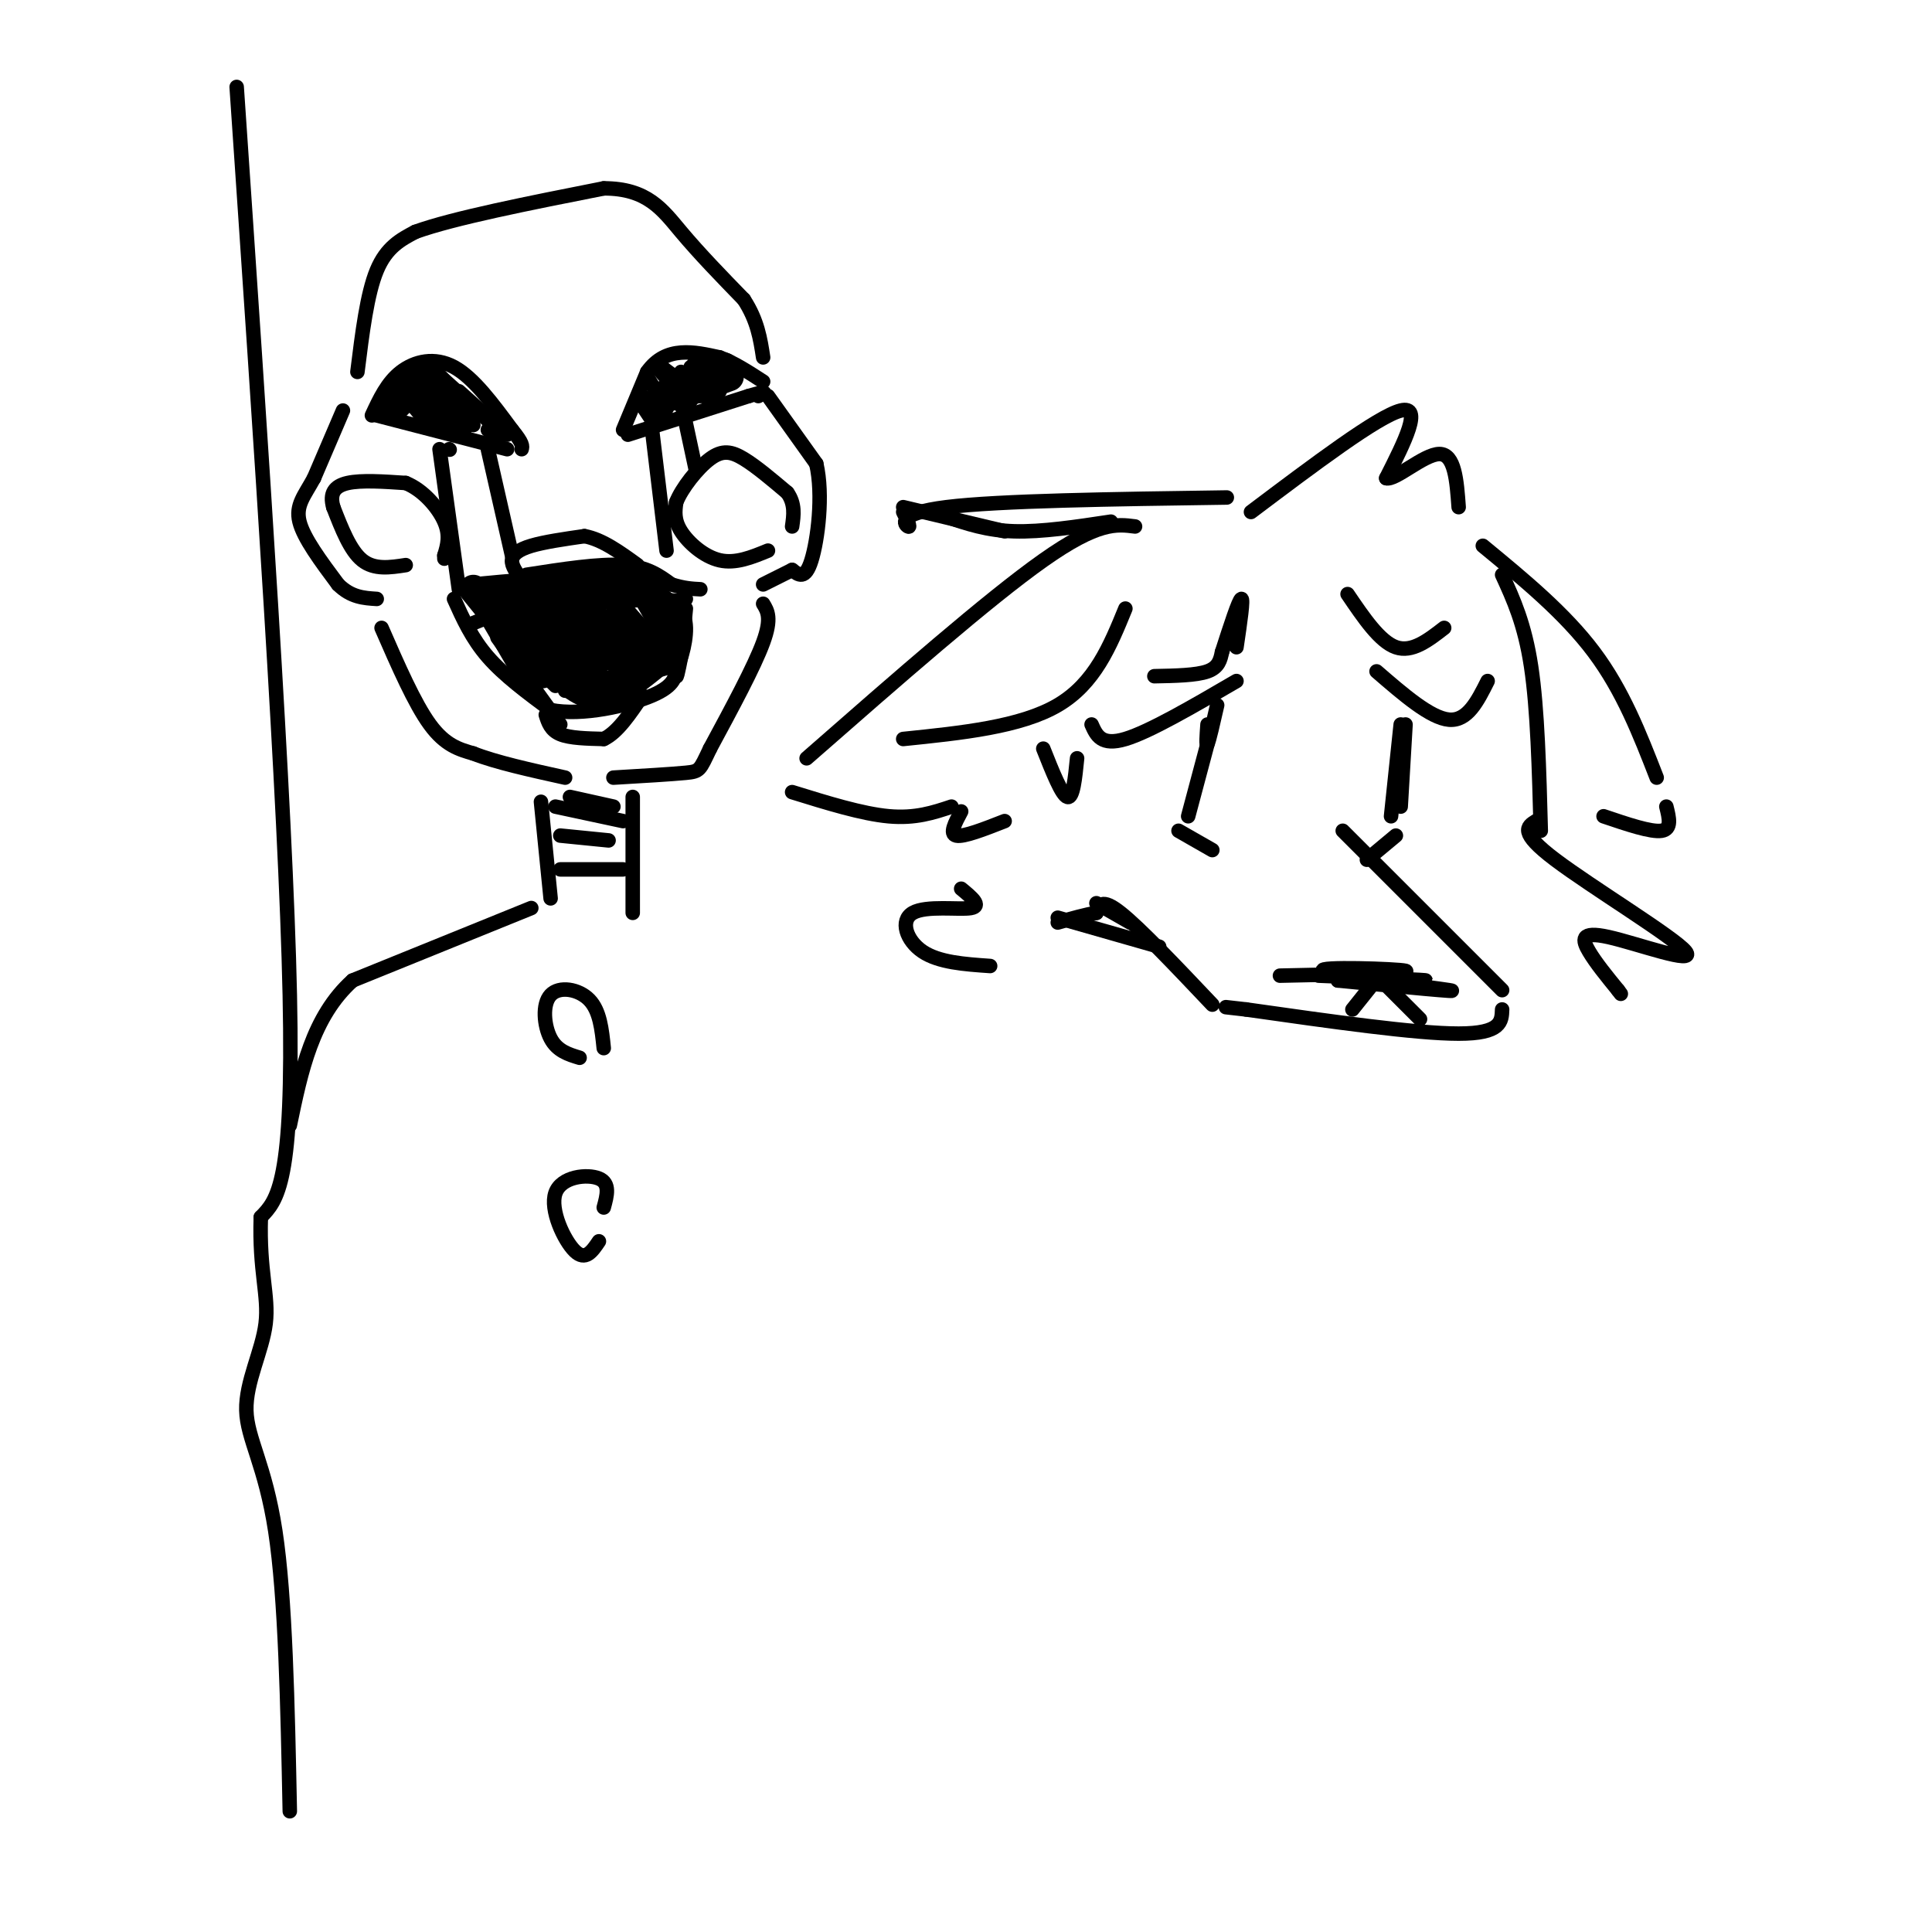 <svg viewBox='0 0 400 400' version='1.1' xmlns='http://www.w3.org/2000/svg' xmlns:xlink='http://www.w3.org/1999/xlink'><g fill='none' stroke='#000000' stroke-width='3' stroke-linecap='round' stroke-linejoin='round'><path d='M74,77c1.000,-8.083 2.000,-16.167 4,-21c2.000,-4.833 5.000,-6.417 8,-8'/><path d='M86,48c7.833,-2.833 23.417,-5.917 39,-9'/><path d='M125,39c9.044,-0.022 12.156,4.422 16,9c3.844,4.578 8.422,9.289 13,14'/><path d='M154,62c2.833,4.333 3.417,8.167 4,12'/><path d='M71,85c0.000,0.000 -6.000,14.000 -6,14'/><path d='M65,99c-1.956,3.600 -3.844,5.600 -3,9c0.844,3.400 4.422,8.200 8,13'/><path d='M70,121c2.667,2.667 5.333,2.833 8,3'/><path d='M159,82c0.000,0.000 10.000,14.000 10,14'/><path d='M169,96c1.511,6.533 0.289,15.867 -1,20c-1.289,4.133 -2.644,3.067 -4,2'/><path d='M164,118c-1.667,0.833 -3.833,1.917 -6,3'/><path d='M79,130c3.417,7.833 6.833,15.667 10,20c3.167,4.333 6.083,5.167 9,6'/><path d='M98,156c4.667,1.833 11.833,3.417 19,5'/><path d='M158,125c0.917,1.500 1.833,3.000 0,8c-1.833,5.000 -6.417,13.500 -11,22'/><path d='M147,155c-2.156,4.489 -2.044,4.711 -5,5c-2.956,0.289 -8.978,0.644 -15,1'/><path d='M84,117c-3.250,0.500 -6.500,1.000 -9,-1c-2.500,-2.000 -4.250,-6.500 -6,-11'/><path d='M69,105c-0.800,-2.822 0.200,-4.378 3,-5c2.800,-0.622 7.400,-0.311 12,0'/><path d='M84,100c3.644,1.467 6.756,5.133 8,8c1.244,2.867 0.622,4.933 0,7'/><path d='M92,115c0.000,1.167 0.000,0.583 0,0'/><path d='M159,114c-3.356,1.378 -6.711,2.756 -10,2c-3.289,-0.756 -6.511,-3.644 -8,-6c-1.489,-2.356 -1.244,-4.178 -1,-6'/><path d='M140,104c1.119,-2.881 4.417,-7.083 7,-9c2.583,-1.917 4.452,-1.548 7,0c2.548,1.548 5.774,4.274 9,7'/><path d='M163,102c1.667,2.333 1.333,4.667 1,7'/><path d='M98,121c0.000,0.000 0.100,0.100 0.1,0.1'/><path d='M98,121c7.750,-0.750 15.500,-1.500 22,-1c6.500,0.500 11.750,2.250 17,4'/><path d='M137,124c3.667,0.667 4.333,0.333 5,0'/><path d='M94,124c1.833,4.083 3.667,8.167 7,12c3.333,3.833 8.167,7.417 13,11'/><path d='M114,147c6.467,1.311 16.133,-0.911 21,-3c4.867,-2.089 4.933,-4.044 5,-6'/><path d='M140,138c1.167,-3.000 1.583,-7.500 2,-12'/><path d='M109,119c7.500,-1.167 15.000,-2.333 20,-2c5.000,0.333 7.500,2.167 10,4'/><path d='M139,121c2.667,0.833 4.333,0.917 6,1'/><path d='M103,132c0.000,0.000 13.000,18.000 13,18'/><path d='M102,129c0.000,0.000 13.000,13.000 13,13'/><path d='M102,124c0.000,0.000 16.000,19.000 16,19'/><path d='M105,124c0.000,0.000 18.000,20.000 18,20'/><path d='M112,126c0.000,0.000 14.000,16.000 14,16'/><path d='M117,124c0.000,0.000 12.000,14.000 12,14'/><path d='M119,121c0.000,0.000 15.000,17.000 15,17'/><path d='M127,126c0.000,0.000 8.000,12.000 8,12'/><path d='M127,123c0.000,0.000 7.000,8.000 7,8'/><path d='M131,121c0.000,0.000 4.000,7.000 4,7'/><path d='M133,121c0.000,0.000 2.000,4.000 2,4'/><path d='M127,144c0.000,0.000 14.000,-11.000 14,-11'/><path d='M124,143c0.000,0.000 10.000,-10.000 10,-10'/><path d='M117,143c0.000,0.000 11.000,-10.000 11,-10'/><path d='M108,138c0.000,0.000 16.000,-11.000 16,-11'/><path d='M104,130c0.000,0.000 13.000,-5.000 13,-5'/><path d='M98,129c0.000,0.000 10.000,-4.000 10,-4'/><path d='M99,124c0.000,0.000 12.000,-3.000 12,-3'/><path d='M101,122c0.000,0.000 10.000,0.000 10,0'/><path d='M108,120c-1.044,-1.400 -2.089,-2.800 -2,-4c0.089,-1.200 1.311,-2.200 4,-3c2.689,-0.800 6.844,-1.400 11,-2'/><path d='M121,111c3.667,0.667 7.333,3.333 11,6'/><path d='M113,148c0.500,1.583 1.000,3.167 3,4c2.000,0.833 5.500,0.917 9,1'/><path d='M125,153c2.833,-1.333 5.417,-5.167 8,-9'/><path d='M135,130c0.727,4.636 1.455,9.273 2,8c0.545,-1.273 0.909,-8.455 2,-11c1.091,-2.545 2.909,-0.455 3,3c0.091,3.455 -1.545,8.273 -2,8c-0.455,-0.273 0.273,-5.636 1,-11'/><path d='M141,127c-0.111,1.089 -0.889,9.311 -1,12c-0.111,2.689 0.444,-0.156 1,-3'/><path d='M139,138c0.000,0.000 -14.000,4.000 -14,4'/><path d='M77,86c1.578,-3.400 3.156,-6.800 6,-9c2.844,-2.200 6.956,-3.200 11,-1c4.044,2.200 8.022,7.600 12,13'/><path d='M106,89c2.333,2.833 2.167,3.417 2,4'/><path d='M78,86c0.000,0.000 27.000,7.000 27,7'/><path d='M129,89c0.000,0.000 5.000,-12.000 5,-12'/><path d='M134,77c1.978,-2.800 4.422,-3.800 7,-4c2.578,-0.200 5.289,0.400 8,1'/><path d='M149,74c2.833,1.000 5.917,3.000 9,5'/><path d='M130,90c0.000,0.000 25.000,-8.000 25,-8'/><path d='M155,82c4.500,-1.333 3.250,-0.667 2,0'/><path d='M133,84c0.000,0.000 2.000,3.000 2,3'/><path d='M133,82c0.000,0.000 3.000,2.000 3,2'/><path d='M134,78c0.000,0.000 3.000,5.000 3,5'/><path d='M136,76c0.000,0.000 6.000,7.000 6,7'/><path d='M137,76c0.000,0.000 6.000,7.000 6,7'/><path d='M137,76c0.000,0.000 8.000,6.000 8,6'/><path d='M141,77c0.000,0.000 7.000,6.000 7,6'/><path d='M143,76c0.000,0.000 6.000,5.000 6,5'/><path d='M83,81c0.000,0.000 5.000,6.000 5,6'/><path d='M86,80c0.000,0.000 9.000,7.000 9,7'/><path d='M89,79c0.000,0.000 9.000,9.000 9,9'/><path d='M89,76c0.000,0.000 10.000,9.000 10,9'/><path d='M91,78c0.000,0.000 10.000,9.000 10,9'/><path d='M95,81c0.000,0.000 10.000,9.000 10,9'/><path d='M104,90c0.000,0.000 -3.000,-1.000 -3,-1'/></g>
<g fill='none' stroke='#000000' stroke-width='6' stroke-linecap='round' stroke-linejoin='round'><path d='M98,122c0.000,0.000 13.000,16.000 13,16'/><path d='M111,138c2.167,2.667 1.083,1.333 0,0'/><path d='M106,124c0.000,0.000 23.000,-1.000 23,-1'/><path d='M129,123c4.833,-0.333 5.417,-0.667 6,-1'/><path d='M122,122c1.750,-1.250 3.500,-2.500 6,-2c2.500,0.500 5.750,2.750 9,5'/><path d='M137,125c0.667,3.000 -2.167,8.000 -5,13'/><path d='M136,137c-3.917,2.333 -7.833,4.667 -11,5c-3.167,0.333 -5.583,-1.333 -8,-3'/><path d='M112,130c6.362,3.912 12.724,7.825 12,6c-0.724,-1.825 -8.534,-9.386 -8,-9c0.534,0.386 9.413,8.719 11,9c1.587,0.281 -4.118,-7.491 -5,-9c-0.882,-1.509 3.059,3.246 7,8'/><path d='M129,135c1.000,-0.222 0.000,-4.778 0,-6c-0.000,-1.222 1.000,0.889 2,3'/><path d='M135,138c-3.750,3.000 -7.500,6.000 -11,6c-3.500,0.000 -6.750,-3.000 -10,-6'/><path d='M114,138c-1.667,-1.000 -0.833,-0.500 0,0'/><path d='M102,127c0.000,0.000 7.000,12.000 7,12'/><path d='M82,84c0.000,0.000 6.000,-6.000 6,-6'/><path d='M88,78c1.833,-0.167 3.417,2.417 5,5'/><path d='M85,82c0.000,0.000 10.000,6.000 10,6'/><path d='M140,82c0.000,0.000 11.000,-4.000 11,-4'/><path d='M147,81c-2.083,-1.333 -4.167,-2.667 -6,-2c-1.833,0.667 -3.417,3.333 -5,6'/><path d='M145,76c0.000,0.000 5.000,0.000 5,0'/></g>
<g fill='none' stroke='#000000' stroke-width='3' stroke-linecap='round' stroke-linejoin='round'><path d='M93,93c0.000,0.000 0.100,0.100 0.1,0.1'/><path d='M91,93c0.000,0.000 4.000,29.000 4,29'/><path d='M101,93c0.000,0.000 5.000,22.000 5,22'/><path d='M135,89c0.000,0.000 3.000,25.000 3,25'/><path d='M141,83c0.000,0.000 3.000,14.000 3,14'/><path d='M112,166c0.000,0.000 2.000,20.000 2,20'/><path d='M131,165c0.000,0.000 0.000,24.000 0,24'/><path d='M116,180c0.000,0.000 13.000,0.000 13,0'/><path d='M116,173c0.000,0.000 10.000,1.000 10,1'/><path d='M110,188c0.000,0.000 -37.000,15.000 -37,15'/><path d='M73,203c-8.333,7.500 -10.667,18.750 -13,30'/><path d='M49,18c5.083,74.500 10.167,149.000 11,188c0.833,39.000 -2.583,42.500 -6,46'/><path d='M54,252c-0.373,11.222 1.694,16.276 1,22c-0.694,5.724 -4.148,12.118 -4,18c0.148,5.882 3.900,11.252 6,25c2.100,13.748 2.550,35.874 3,58'/><path d='M120,219c-2.315,-0.702 -4.631,-1.405 -6,-4c-1.369,-2.595 -1.792,-7.083 0,-9c1.792,-1.917 5.798,-1.262 8,1c2.202,2.262 2.601,6.131 3,10'/><path d='M124,257c-1.399,2.077 -2.798,4.155 -5,2c-2.202,-2.155 -5.208,-8.542 -4,-12c1.208,-3.458 6.631,-3.988 9,-3c2.369,0.988 1.685,3.494 1,6'/><path d='M118,165c0.000,0.000 9.000,2.000 9,2'/><path d='M115,167c0.000,0.000 14.000,3.000 14,3'/><path d='M235,109c-3.833,-0.500 -7.667,-1.000 -19,7c-11.333,8.000 -30.167,24.500 -49,41'/><path d='M164,164c7.250,2.250 14.500,4.500 20,5c5.500,0.500 9.250,-0.750 13,-2'/><path d='M199,168c-1.250,2.333 -2.500,4.667 -1,5c1.500,0.333 5.750,-1.333 10,-3'/><path d='M233,126c-3.167,7.750 -6.333,15.500 -14,20c-7.667,4.500 -19.833,5.750 -32,7'/><path d='M259,106c13.167,-9.917 26.333,-19.833 31,-21c4.667,-1.167 0.833,6.417 -3,14'/><path d='M287,99c1.800,0.578 7.800,-4.978 11,-5c3.200,-0.022 3.600,5.489 4,11'/><path d='M226,150c1.000,2.250 2.000,4.500 7,3c5.000,-1.500 14.000,-6.750 23,-12'/><path d='M250,154c0.000,0.000 -4.000,15.000 -4,15'/><path d='M239,140c4.333,-0.083 8.667,-0.167 11,-1c2.333,-0.833 2.667,-2.417 3,-4'/><path d='M253,135c1.750,-5.417 3.500,-10.833 4,-11c0.500,-0.167 -0.250,4.917 -1,10'/><path d='M244,172c0.000,0.000 7.000,4.000 7,4'/><path d='M216,155c1.917,4.833 3.833,9.667 5,10c1.167,0.333 1.583,-3.833 2,-8'/><path d='M227,187c0.000,0.000 7.000,4.000 7,4'/><path d='M254,103c-23.622,0.333 -47.244,0.667 -58,2c-10.756,1.333 -8.644,3.667 -8,4c0.644,0.333 -0.178,-1.333 -1,-3'/><path d='M187,105c0.000,0.000 21.000,5.000 21,5'/><path d='M196,107c4.167,1.417 8.333,2.833 14,3c5.667,0.167 12.833,-0.917 20,-2'/><path d='M285,139c5.583,4.833 11.167,9.667 15,10c3.833,0.333 5.917,-3.833 8,-8'/><path d='M279,123c3.333,4.917 6.667,9.833 10,11c3.333,1.167 6.667,-1.417 10,-4'/><path d='M291,150c0.000,0.000 -1.000,17.000 -1,17'/><path d='M290,150c0.000,0.000 -2.000,19.000 -2,19'/><path d='M289,173c0.000,0.000 -6.000,5.000 -6,5'/><path d='M252,146c-0.833,3.667 -1.667,7.333 -2,8c-0.333,0.667 -0.167,-1.667 0,-4'/><path d='M278,172c0.000,0.000 33.000,33.000 33,33'/><path d='M311,209c-0.083,2.500 -0.167,5.000 -9,5c-8.833,0.000 -26.417,-2.500 -44,-5'/><path d='M258,209c-7.333,-0.833 -3.667,-0.417 0,0'/><path d='M265,202c13.821,-0.292 27.643,-0.583 26,-1c-1.643,-0.417 -18.750,-0.958 -17,0c1.750,0.958 22.357,3.417 26,4c3.643,0.583 -9.679,-0.708 -23,-2'/><path d='M277,203c1.400,-0.267 16.400,0.067 18,0c1.600,-0.067 -10.200,-0.533 -22,-1'/><path d='M284,204c0.000,0.000 -4.000,5.000 -4,5'/><path d='M287,204c0.000,0.000 7.000,7.000 7,7'/><path d='M251,208c-7.500,-7.917 -15.000,-15.833 -19,-19c-4.000,-3.167 -4.500,-1.583 -5,0'/><path d='M227,189c-2.167,0.333 -5.083,1.167 -8,2'/><path d='M219,190c0.000,0.000 21.000,6.000 21,6'/><path d='M307,113c8.500,7.000 17.000,14.000 23,22c6.000,8.000 9.500,17.000 13,26'/><path d='M345,167c0.583,2.333 1.167,4.667 -1,5c-2.167,0.333 -7.083,-1.333 -12,-3'/><path d='M311,119c2.333,5.083 4.667,10.167 6,19c1.333,8.833 1.667,21.417 2,34'/><path d='M318,170c-1.810,1.128 -3.620,2.255 4,8c7.620,5.745 24.671,16.107 27,19c2.329,2.893 -10.065,-1.683 -16,-3c-5.935,-1.317 -5.410,0.624 -4,3c1.410,2.376 3.705,5.188 6,8'/><path d='M335,205c1.000,1.333 0.500,0.667 0,0'/><path d='M199,184c2.179,1.798 4.357,3.595 2,4c-2.357,0.405 -9.250,-0.583 -12,1c-2.750,1.583 -1.357,5.738 2,8c3.357,2.262 8.679,2.631 14,3'/></g>
</svg>